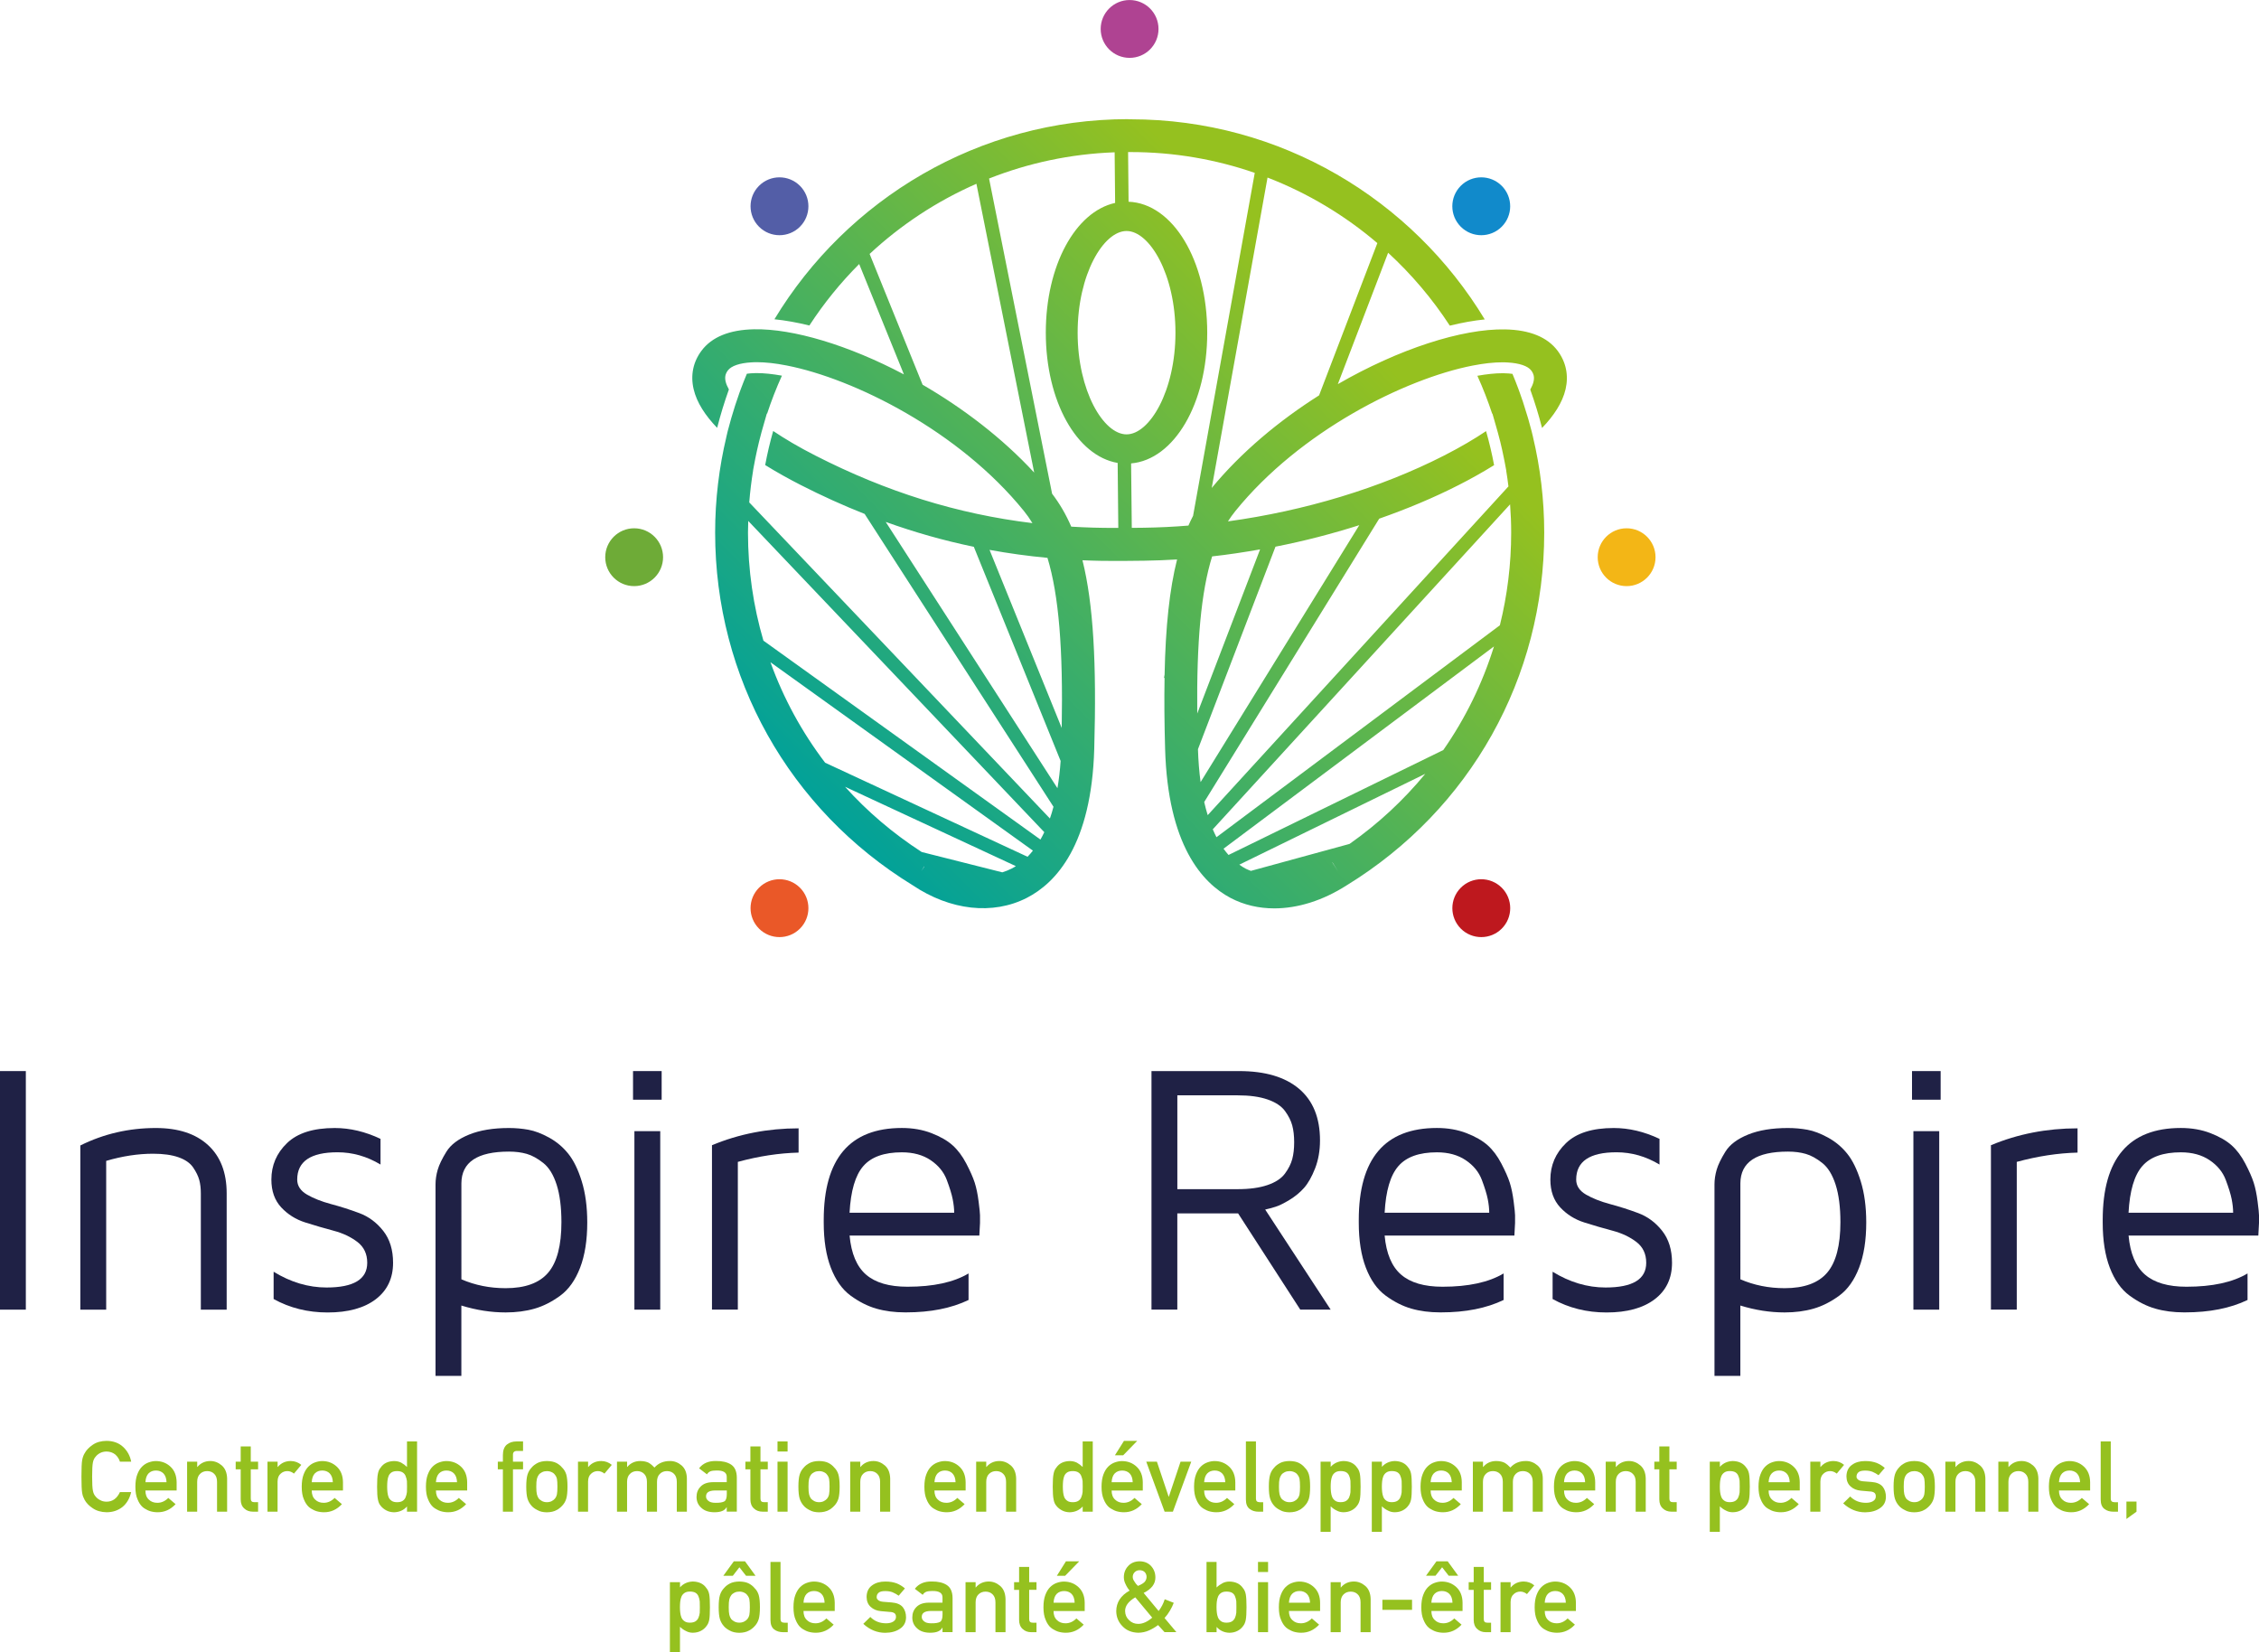 <?xml version="1.0" encoding="utf-8"?>
<!-- Generator: Adobe Illustrator 24.0.2, SVG Export Plug-In . SVG Version: 6.00 Build 0)  -->
<svg version="1.1" id="Calque_1" xmlns="http://www.w3.org/2000/svg" xmlns:xlink="http://www.w3.org/1999/xlink" x="0px" y="0px"
	 viewBox="0 0 703.9 514.82" style="enable-background:new 0 0 703.9 514.82;" xml:space="preserve">
<style type="text/css">
	.st0{fill:#1F2145;}
	.st1{clip-path:url(#SVGID_2_);fill:#1F2145;}
	.st2{clip-path:url(#SVGID_2_);fill:#95C11F;}
	.st3{clip-path:url(#SVGID_4_);fill:url(#SVGID_5_);}
	.st4{clip-path:url(#SVGID_7_);fill:#6EAB37;}
	.st5{clip-path:url(#SVGID_7_);fill:#F3B616;}
	.st6{clip-path:url(#SVGID_7_);fill:#AF4392;}
	.st7{clip-path:url(#SVGID_7_);fill:#EA5828;}
	.st8{clip-path:url(#SVGID_7_);fill:#118ACB;}
	.st9{clip-path:url(#SVGID_7_);fill:#535EA7;}
	.st10{clip-path:url(#SVGID_7_);fill:#BE181E;}
</style>
<rect y="333.7" class="st0" width="8.05" height="74.33"/>
<g>
	<defs>
		<rect id="SVGID_1_" width="703.9" height="514.82"/>
	</defs>
	<clipPath id="SVGID_2_">
		<use xlink:href="#SVGID_1_"  style="overflow:visible;"/>
	</clipPath>
	<path class="st1" d="M25.03,408.03v-51.15c7.3-3.63,15.14-5.44,23.53-5.44c6.99,0,12.42,1.78,16.28,5.33
		c3.86,3.55,5.79,8.56,5.79,15.02v36.24h-8.05v-36.24c0-1.56-0.16-2.95-0.49-4.16c-0.33-1.21-0.96-2.51-1.9-3.89
		c-0.94-1.38-2.46-2.44-4.56-3.18c-2.1-0.74-4.74-1.11-7.93-1.11c-4.67,0-9.54,0.74-14.61,2.23v46.36H25.03z"/>
	<path class="st1" d="M84.56,367.51c0-4.44,1.62-8.23,4.87-11.36c3.25-3.14,8.21-4.71,14.88-4.71c4.75,0,9.5,1.13,14.26,3.38v8
		c-4.24-2.55-8.71-3.82-13.39-3.82c-8.38,0-12.57,2.84-12.57,8.51c0,1.93,1.01,3.48,3.05,4.67c2.03,1.18,4.52,2.16,7.46,2.95
		c2.94,0.78,5.88,1.72,8.81,2.81c2.94,1.09,5.43,2.94,7.48,5.54c2.05,2.6,3.07,5.92,3.07,9.96c0,4.83-1.81,8.62-5.41,11.36
		c-3.61,2.74-8.61,4.11-14.99,4.11c-6.17,0-11.77-1.4-16.82-4.19v-8.5c5.33,3.27,10.83,4.91,16.49,4.91
		c8.45,0,12.68-2.56,12.68-7.69c0-2.77-1.02-4.93-3.05-6.49c-2.03-1.56-4.52-2.74-7.46-3.52c-2.94-0.78-5.88-1.64-8.81-2.57
		c-2.94-0.93-5.43-2.49-7.48-4.69C85.58,373.96,84.56,371.08,84.56,367.51"/>
	<path class="st1" d="M135.71,428.65v-59.64c0-1.49,0.23-3.01,0.68-4.57c0.45-1.56,1.36-3.44,2.72-5.63
		c1.36-2.2,3.72-3.97,7.08-5.33c3.36-1.36,7.49-2.04,12.4-2.04c2.07,0,4.09,0.18,6.07,0.54c1.98,0.36,4.12,1.18,6.43,2.44
		c2.31,1.27,4.29,2.93,5.96,5c1.67,2.06,3.08,4.93,4.22,8.61c1.14,3.67,1.72,7.96,1.72,12.84c0,5.53-0.74,10.22-2.23,14.1
		c-1.49,3.87-3.55,6.77-6.18,8.7c-2.63,1.93-5.31,3.28-8.03,4.06c-2.72,0.78-5.72,1.17-8.99,1.17c-4.53,0-9.13-0.71-13.8-2.15v21.91
		H135.71z M143.76,398.57c4.24,1.84,8.83,2.77,13.8,2.77c6.08,0,10.5-1.61,13.25-4.83c2.75-3.22,4.13-8.47,4.13-15.74
		c0-4.67-0.5-8.56-1.49-11.67c-1-3.11-2.39-5.37-4.18-6.78c-1.79-1.41-3.5-2.35-5.13-2.82c-1.63-0.47-3.48-0.71-5.54-0.71
		c-9.85,0-14.79,3.29-14.83,9.88V398.57z"/>
	<path class="st1" d="M197.25,333.7h8.92v8.92h-8.92V333.7z M197.68,408.03h8.05v-55.61h-8.05V408.03z"/>
	<path class="st1" d="M221.85,408.03v-51.23c8.38-3.5,17.38-5.26,26.99-5.26v7.56c-6.08,0.15-12.39,1.11-18.93,2.89v46.03H221.85z"
		/>
	<path class="st1" d="M256.67,380.93v-0.38v-0.44c0-19.12,8.12-28.68,24.35-28.68c3.39,0,6.47,0.54,9.23,1.61
		c2.76,1.07,4.95,2.33,6.57,3.78c1.62,1.45,3.05,3.35,4.27,5.69c1.23,2.34,2.1,4.33,2.63,5.96c0.52,1.63,0.93,3.61,1.22,5.93
		c0.29,2.25,0.43,3.66,0.43,4.24v2.39l-0.21,3.92h-40.43c0.51,5.59,2.22,9.64,5.12,12.16c2.91,2.52,7.21,3.78,12.92,3.78
		c8.06,0,14.4-1.38,19.03-4.14v8.27c-5.35,2.57-11.84,3.86-19.47,3.86H282c-3.25,0-6.24-0.39-8.95-1.17c-2.71-0.78-5.38-2.13-8-4.05
		c-2.62-1.92-4.67-4.82-6.16-8.68C257.41,391.14,256.67,386.45,256.67,380.93 M264.72,377.83h32.6c0-1.27-0.16-2.68-0.47-4.24
		c-0.31-1.56-0.93-3.57-1.85-6.01c-0.93-2.45-2.6-4.49-5.01-6.12c-2.42-1.63-5.41-2.45-8.97-2.45c-5.52,0-9.53,1.43-12.02,4.3
		C266.51,366.17,265.09,371.01,264.72,377.83"/>
	<path class="st1" d="M358.8,408.03V333.7h27.31c8.09,0,14.31,1.84,18.67,5.52c4.35,3.68,6.53,9.04,6.53,16.08
		c0,3.19-0.51,6.09-1.52,8.7c-1.02,2.61-2.17,4.64-3.45,6.1c-1.29,1.45-2.83,2.71-4.6,3.78c-1.78,1.07-3.23,1.78-4.36,2.12
		c-1.12,0.35-2.18,0.63-3.15,0.84l20.4,31.18h-9.47l-19.37-29.98h-18.94v29.98H358.8z M366.86,370.49h18.83
		c3.7,0,6.79-0.43,9.27-1.28c2.49-0.85,4.29-2.04,5.42-3.56c1.12-1.52,1.88-3.03,2.28-4.52c0.4-1.49,0.6-3.24,0.6-5.25
		c0-2.01-0.2-3.76-0.6-5.25c-0.4-1.49-1.16-2.99-2.28-4.52c-1.13-1.52-2.93-2.71-5.42-3.57c-2.48-0.85-5.58-1.28-9.27-1.28h-18.83
		V370.49z"/>
	<path class="st1" d="M423.39,380.93v-0.38v-0.44c0-19.12,8.11-28.68,24.35-28.68c3.39,0,6.47,0.54,9.23,1.61
		c2.76,1.07,4.95,2.33,6.58,3.78c1.62,1.45,3.05,3.35,4.27,5.69c1.22,2.34,2.1,4.33,2.62,5.96c0.52,1.63,0.93,3.61,1.22,5.93
		c0.29,2.25,0.43,3.66,0.43,4.24v2.39l-0.21,3.92h-40.43c0.51,5.59,2.21,9.64,5.12,12.16c2.91,2.52,7.21,3.78,12.92,3.78
		c8.06,0,14.41-1.38,19.03-4.14v8.27c-5.35,2.57-11.84,3.86-19.47,3.86h-0.33c-3.25,0-6.24-0.39-8.95-1.17
		c-2.71-0.78-5.38-2.13-8-4.05c-2.62-1.92-4.67-4.82-6.16-8.68C424.13,391.14,423.39,386.45,423.39,380.93 M431.45,377.83h32.59
		c0-1.27-0.15-2.68-0.46-4.24c-0.31-1.56-0.93-3.57-1.85-6.01c-0.93-2.45-2.6-4.49-5.02-6.12c-2.42-1.63-5.4-2.45-8.96-2.45
		c-5.52,0-9.53,1.43-12.02,4.3C433.24,366.17,431.81,371.01,431.45,377.83"/>
	<path class="st1" d="M483.09,367.51c0-4.44,1.62-8.23,4.87-11.36c3.25-3.14,8.21-4.71,14.88-4.71c4.75,0,9.5,1.13,14.26,3.38v8
		c-4.25-2.55-8.71-3.82-13.39-3.82c-8.38,0-12.57,2.84-12.57,8.51c0,1.93,1.02,3.48,3.05,4.67c2.03,1.18,4.52,2.16,7.45,2.95
		c2.94,0.78,5.88,1.72,8.81,2.81c2.94,1.09,5.43,2.94,7.48,5.54c2.05,2.6,3.07,5.92,3.07,9.96c0,4.83-1.8,8.62-5.41,11.36
		c-3.61,2.74-8.61,4.11-14.99,4.11c-6.17,0-11.77-1.4-16.81-4.19v-8.5c5.33,3.27,10.83,4.91,16.49,4.91
		c8.45,0,12.68-2.56,12.68-7.69c0-2.77-1.02-4.93-3.05-6.49c-2.03-1.56-4.52-2.74-7.45-3.52c-2.94-0.78-5.88-1.64-8.82-2.57
		c-2.94-0.93-5.43-2.49-7.48-4.69C484.11,373.96,483.09,371.08,483.09,367.51"/>
	<path class="st1" d="M534.23,428.65v-59.64c0-1.49,0.23-3.01,0.68-4.57c0.45-1.56,1.36-3.44,2.72-5.63
		c1.36-2.2,3.72-3.97,7.08-5.33c3.36-1.36,7.49-2.04,12.4-2.04c2.07,0,4.09,0.18,6.07,0.54c1.98,0.36,4.12,1.18,6.43,2.44
		c2.31,1.27,4.3,2.93,5.97,5c1.67,2.06,3.07,4.93,4.22,8.61c1.14,3.67,1.72,7.96,1.72,12.84c0,5.53-0.74,10.22-2.23,14.1
		c-1.49,3.87-3.55,6.77-6.18,8.7c-2.63,1.93-5.31,3.28-8.04,4.06c-2.72,0.78-5.72,1.17-8.98,1.17c-4.53,0-9.13-0.71-13.8-2.15v21.91
		H534.23z M542.29,398.57c4.24,1.84,8.83,2.77,13.8,2.77c6.08,0,10.5-1.61,13.25-4.83c2.75-3.22,4.13-8.47,4.13-15.74
		c0-4.67-0.5-8.56-1.49-11.67c-1-3.11-2.39-5.37-4.18-6.78c-1.79-1.41-3.5-2.35-5.13-2.82c-1.63-0.47-3.48-0.71-5.54-0.71
		c-9.85,0-14.79,3.29-14.83,9.88V398.57z"/>
	<path class="st1" d="M595.78,333.7h8.92v8.92h-8.92V333.7z M596.21,408.03h8.05v-55.61h-8.05V408.03z"/>
	<path class="st1" d="M620.37,408.03v-51.23c8.38-3.5,17.38-5.26,26.99-5.26v7.56c-6.08,0.15-12.39,1.11-18.94,2.89v46.03H620.37z"
		/>
	<path class="st1" d="M655.2,380.93v-0.38v-0.44c0-19.12,8.11-28.68,24.35-28.68c3.39,0,6.47,0.54,9.23,1.61
		c2.76,1.07,4.95,2.33,6.58,3.78c1.62,1.45,3.05,3.35,4.27,5.69c1.22,2.34,2.1,4.33,2.62,5.96c0.52,1.63,0.93,3.61,1.22,5.93
		c0.29,2.25,0.43,3.66,0.43,4.24v2.39l-0.21,3.92h-40.43c0.51,5.59,2.21,9.64,5.12,12.16c2.91,2.52,7.21,3.78,12.92,3.78
		c8.06,0,14.41-1.38,19.03-4.14v8.27c-5.35,2.57-11.84,3.86-19.47,3.86h-0.33c-3.25,0-6.24-0.39-8.95-1.17
		c-2.71-0.78-5.38-2.13-8-4.05c-2.62-1.92-4.67-4.82-6.16-8.68C655.94,391.14,655.2,386.45,655.2,380.93 M663.25,377.83h32.59
		c0-1.27-0.15-2.68-0.46-4.24c-0.31-1.56-0.93-3.57-1.85-6.01c-0.93-2.45-2.6-4.49-5.02-6.12c-2.42-1.63-5.4-2.45-8.96-2.45
		c-5.52,0-9.53,1.43-12.02,4.3C665.04,366.17,663.61,371.01,663.25,377.83"/>
	<path class="st2" d="M40.88,464.85c-0.48,2.03-1.4,3.59-2.75,4.68c-1.39,1.08-3.04,1.62-4.94,1.62c-1.72-0.04-3.16-0.46-4.31-1.26
		c-1.17-0.77-2.02-1.66-2.55-2.67c-0.16-0.33-0.31-0.64-0.43-0.94c-0.12-0.31-0.22-0.7-0.3-1.17c-0.15-0.88-0.22-2.57-0.22-5.08
		c0-2.54,0.07-4.24,0.22-5.1c0.16-0.86,0.41-1.56,0.74-2.09c0.53-1.01,1.38-1.91,2.55-2.7c1.15-0.8,2.59-1.21,4.31-1.23
		c2.11,0.02,3.83,0.65,5.16,1.88c1.33,1.24,2.17,2.78,2.52,4.61h-3.51c-0.27-0.88-0.76-1.63-1.47-2.25c-0.74-0.59-1.64-0.9-2.7-0.92
		c-0.78,0.02-1.45,0.17-2.01,0.47c-0.57,0.3-1.03,0.68-1.38,1.13c-0.43,0.47-0.72,1.08-0.86,1.82c-0.16,0.78-0.24,2.25-0.24,4.4
		c0,2.15,0.08,3.61,0.24,4.37c0.14,0.76,0.42,1.38,0.86,1.84c0.35,0.45,0.81,0.82,1.38,1.1c0.56,0.33,1.23,0.5,2.01,0.5
		c1.86,0,3.25-1,4.17-2.99H40.88z"/>
	<path class="st2" d="M45.31,464.37c0,1.25,0.36,2.2,1.08,2.85c0.67,0.66,1.55,0.99,2.64,0.99c1.27,0,2.41-0.51,3.41-1.52l2.27,1.94
		c-1.59,1.7-3.46,2.54-5.61,2.52c-0.82,0-1.62-0.12-2.4-0.36c-0.39-0.13-0.77-0.3-1.14-0.52c-0.39-0.19-0.75-0.42-1.09-0.71
		c-0.66-0.58-1.2-1.39-1.61-2.43c-0.45-1-0.67-2.3-0.67-3.9c0-1.54,0.19-2.82,0.58-3.84c0.39-1.04,0.89-1.86,1.5-2.46
		c0.62-0.61,1.31-1.05,2.09-1.32c0.76-0.27,1.51-0.41,2.25-0.41c1.78,0.02,3.29,0.6,4.52,1.76c1.25,1.17,1.88,2.78,1.91,4.83v2.58
		H45.31z M51.89,461.79c-0.04-1.21-0.37-2.13-0.98-2.75c-0.6-0.59-1.37-0.89-2.31-0.89c-0.94,0-1.71,0.29-2.31,0.89
		c-0.59,0.62-0.91,1.54-0.97,2.75H51.89z"/>
	<path class="st2" d="M58.31,455.39h3.14v1.65h0.06c1.03-1.23,2.38-1.85,4.05-1.85c1.29,0,2.47,0.46,3.54,1.37
		c1.06,0.92,1.61,2.27,1.67,4.05v10.36h-3.14v-9.28c0-1.09-0.29-1.92-0.87-2.49c-0.57-0.58-1.31-0.87-2.21-0.87
		c-0.9,0-1.64,0.29-2.22,0.87c-0.59,0.57-0.89,1.4-0.89,2.49v9.28h-3.14V455.39z"/>
	<path class="st2" d="M75,450.65h3.14v4.74h2.28v2.39h-2.28v9.08c-0.02,0.79,0.35,1.17,1.11,1.15h1.17v2.96h-1.64
		c-1.1,0-2-0.34-2.7-1.02c-0.72-0.65-1.08-1.59-1.08-2.82v-9.35h-1.56v-2.39H75V450.65z"/>
	<path class="st2" d="M83.36,455.39h3.14v1.65h0.06c1.03-1.23,2.38-1.85,4.05-1.85c1.25,0.02,2.34,0.42,3.27,1.2l-2.28,2.72
		c-0.66-0.52-1.35-0.78-2.06-0.78c-0.8,0-1.49,0.26-2.06,0.78c-0.64,0.51-0.97,1.34-0.99,2.48v9.38h-3.14V455.39z"/>
	<path class="st2" d="M97.14,464.37c0,1.25,0.36,2.2,1.08,2.85c0.67,0.66,1.55,0.99,2.64,0.99c1.27,0,2.41-0.51,3.41-1.52l2.27,1.94
		c-1.59,1.7-3.46,2.54-5.61,2.52c-0.82,0-1.62-0.12-2.4-0.36c-0.39-0.13-0.77-0.3-1.14-0.52c-0.39-0.19-0.75-0.42-1.09-0.71
		c-0.66-0.58-1.2-1.39-1.61-2.43c-0.45-1-0.67-2.3-0.67-3.9c0-1.54,0.19-2.82,0.58-3.84c0.39-1.04,0.89-1.86,1.5-2.46
		c0.62-0.61,1.31-1.05,2.09-1.32c0.76-0.27,1.51-0.41,2.25-0.41c1.78,0.02,3.29,0.6,4.52,1.76c1.25,1.17,1.89,2.78,1.91,4.83v2.58
		H97.14z M103.71,461.79c-0.04-1.21-0.37-2.13-0.98-2.75c-0.6-0.59-1.37-0.89-2.31-0.89c-0.94,0-1.71,0.29-2.31,0.89
		c-0.59,0.62-0.91,1.54-0.97,2.75H103.71z"/>
	<path class="st2" d="M126.83,469.34c-1.03,1.17-2.38,1.77-4.04,1.82c-0.94-0.02-1.75-0.22-2.42-0.59c-0.7-0.36-1.29-0.84-1.76-1.44
		c-0.43-0.49-0.71-1.15-0.86-2c-0.17-0.8-0.25-2.12-0.25-3.96c0-1.87,0.08-3.2,0.25-3.99c0.14-0.8,0.43-1.45,0.86-1.94
		c0.88-1.31,2.27-1.99,4.17-2.04c0.8,0,1.54,0.16,2.22,0.49c0.63,0.35,1.24,0.8,1.82,1.35v-7.95h3.14v21.88h-3.14V469.34z
		 M123.75,458.33c-0.74,0-1.31,0.13-1.7,0.38c-0.43,0.27-0.74,0.64-0.95,1.11c-0.19,0.47-0.31,0.98-0.37,1.53
		c-0.06,0.59-0.09,1.2-0.09,1.82c0,0.59,0.03,1.16,0.09,1.73c0.06,0.59,0.18,1.12,0.37,1.59c0.2,0.45,0.52,0.82,0.95,1.11
		c0.39,0.28,0.96,0.42,1.7,0.42c0.74,0,1.33-0.15,1.76-0.45c0.43-0.29,0.72-0.67,0.89-1.14c0.2-0.47,0.33-1,0.4-1.58
		c0.02-0.57,0.03-1.13,0.03-1.68c0-0.6-0.01-1.18-0.03-1.73c-0.07-0.55-0.21-1.06-0.4-1.53c-0.16-0.47-0.46-0.85-0.89-1.14
		C125.08,458.48,124.49,458.33,123.75,458.33"/>
	<path class="st2" d="M135.84,464.37c0,1.25,0.36,2.2,1.08,2.85c0.67,0.66,1.55,0.99,2.64,0.99c1.27,0,2.41-0.51,3.41-1.52
		l2.27,1.94c-1.59,1.7-3.46,2.54-5.61,2.52c-0.82,0-1.62-0.12-2.4-0.36c-0.39-0.13-0.77-0.3-1.14-0.52
		c-0.39-0.19-0.75-0.42-1.09-0.71c-0.66-0.58-1.2-1.39-1.61-2.43c-0.45-1-0.67-2.3-0.67-3.9c0-1.54,0.19-2.82,0.58-3.84
		c0.39-1.04,0.89-1.86,1.5-2.46c0.62-0.61,1.32-1.05,2.09-1.32c0.76-0.27,1.51-0.41,2.25-0.41c1.78,0.02,3.29,0.6,4.52,1.76
		c1.25,1.17,1.88,2.78,1.91,4.83v2.58H135.84z M142.41,461.79c-0.04-1.21-0.37-2.13-0.98-2.75c-0.6-0.59-1.37-0.89-2.31-0.89
		c-0.94,0-1.71,0.29-2.31,0.89c-0.59,0.62-0.91,1.54-0.97,2.75H142.41z"/>
	<path class="st2" d="M156.7,457.78h-1.58v-2.39h1.58v-2.05c0-1.48,0.41-2.57,1.23-3.27c0.8-0.65,1.81-0.98,3.02-0.98h2.03v2.96
		h-1.79c-0.94-0.03-1.39,0.4-1.35,1.29v2.05h3.14v2.39h-3.14v13.19h-3.14V457.78z"/>
	<path class="st2" d="M163.98,463.17c0-1.64,0.13-2.9,0.4-3.78c0.28-0.86,0.71-1.58,1.29-2.18c0.43-0.52,1.03-0.99,1.8-1.4
		c0.76-0.39,1.74-0.6,2.93-0.62c1.23,0.02,2.23,0.22,2.99,0.62c0.75,0.41,1.33,0.88,1.74,1.4c0.62,0.59,1.06,1.32,1.32,2.18
		c0.25,0.88,0.38,2.14,0.38,3.78c0,1.64-0.13,2.89-0.38,3.75c-0.26,0.86-0.7,1.61-1.32,2.24c-0.2,0.23-0.45,0.46-0.74,0.68
		c-0.26,0.25-0.6,0.46-1.01,0.65c-0.76,0.43-1.76,0.66-2.99,0.68c-1.19-0.02-2.17-0.24-2.93-0.68c-0.77-0.39-1.37-0.83-1.8-1.32
		c-0.58-0.63-1.01-1.37-1.29-2.24C164.11,466.06,163.98,464.81,163.98,463.17 M173.69,463.2c0-1.11-0.05-1.92-0.15-2.43
		c-0.1-0.49-0.3-0.92-0.62-1.29c-0.23-0.35-0.57-0.63-1.02-0.82c-0.43-0.21-0.93-0.32-1.5-0.32c-0.53,0-1.02,0.1-1.47,0.32
		c-0.43,0.2-0.78,0.47-1.05,0.82c-0.27,0.37-0.47,0.8-0.59,1.29c-0.12,0.51-0.18,1.31-0.18,2.4c0,1.08,0.06,1.87,0.18,2.37
		c0.12,0.51,0.32,0.96,0.59,1.35c0.27,0.3,0.62,0.57,1.05,0.8c0.45,0.22,0.94,0.33,1.47,0.33c0.57,0,1.07-0.11,1.5-0.33
		c0.45-0.23,0.79-0.5,1.02-0.8c0.31-0.39,0.52-0.84,0.62-1.35C173.64,465.04,173.69,464.26,173.69,463.2"/>
	<path class="st2" d="M180.11,455.39h3.14v1.65h0.06c1.03-1.23,2.38-1.85,4.05-1.85c1.25,0.02,2.34,0.42,3.27,1.2l-2.28,2.72
		c-0.66-0.52-1.35-0.78-2.06-0.78c-0.8,0-1.49,0.26-2.06,0.78c-0.64,0.51-0.97,1.34-0.99,2.48v9.38h-3.14V455.39z"/>
	<path class="st2" d="M192.26,455.39h3.14v1.65h0.06c1.03-1.23,2.39-1.85,4.07-1.85c1.08,0.02,1.95,0.21,2.61,0.55
		c0.65,0.39,1.24,0.89,1.79,1.49c1.22-1.38,2.86-2.06,4.91-2.04c1.29,0,2.47,0.46,3.54,1.37c1.06,0.92,1.61,2.27,1.65,4.05v10.36
		h-3.14v-9.28c0-1.09-0.29-1.92-0.86-2.49c-0.57-0.58-1.31-0.87-2.21-0.87c-0.9,0-1.64,0.29-2.22,0.87
		c-0.59,0.57-0.88,1.4-0.88,2.49v9.28h-3.14v-9.28c0-1.09-0.29-1.92-0.86-2.49c-0.58-0.58-1.32-0.87-2.22-0.87
		c-0.9,0-1.64,0.29-2.21,0.87c-0.6,0.57-0.9,1.4-0.9,2.49v9.28h-3.14V455.39z"/>
	<path class="st2" d="M226.45,469.59h-0.06c-0.29,0.53-0.74,0.92-1.35,1.17c-0.6,0.26-1.43,0.39-2.49,0.39
		c-1.74-0.02-3.08-0.48-4.02-1.38c-0.99-0.88-1.49-2.01-1.49-3.38c0-1.31,0.43-2.4,1.29-3.26c0.86-0.88,2.12-1.33,3.78-1.35h4.34
		v-1.64c0.02-1.37-1.05-2.04-3.2-2c-0.78,0-1.4,0.08-1.85,0.24c-0.47,0.19-0.84,0.51-1.11,0.96l-2.46-1.88
		c1.19-1.56,2.95-2.32,5.27-2.28c1.96-0.02,3.53,0.35,4.7,1.11c1.17,0.78,1.77,2.12,1.79,4.02v10.64h-3.14V469.59z M226.45,464.37
		h-3.75c-1.82,0.04-2.72,0.66-2.7,1.87c0,0.53,0.24,0.98,0.71,1.35c0.45,0.41,1.2,0.62,2.24,0.62c1.31,0.02,2.24-0.14,2.78-0.46
		c0.49-0.33,0.74-1.08,0.74-2.25V464.37z"/>
	<path class="st2" d="M233.82,450.65h3.14v4.74h2.28v2.39h-2.28v9.08c-0.02,0.79,0.35,1.17,1.11,1.15h1.17v2.96h-1.64
		c-1.1,0-2-0.34-2.7-1.02c-0.72-0.65-1.08-1.59-1.08-2.82v-9.35h-1.56v-2.39h1.56V450.65z"/>
	<path class="st2" d="M242.27,449.09h3.14v3.14h-3.14V449.09z M242.27,455.39h3.14v15.58h-3.14V455.39z"/>
	<path class="st2" d="M248.78,463.17c0-1.64,0.13-2.9,0.4-3.78c0.28-0.86,0.71-1.58,1.29-2.18c0.43-0.52,1.03-0.99,1.8-1.4
		c0.76-0.39,1.74-0.6,2.93-0.62c1.23,0.02,2.23,0.22,2.99,0.62c0.75,0.41,1.33,0.88,1.74,1.4c0.62,0.59,1.06,1.32,1.32,2.18
		c0.25,0.88,0.38,2.14,0.38,3.78c0,1.64-0.13,2.89-0.38,3.75c-0.26,0.86-0.7,1.61-1.32,2.24c-0.2,0.23-0.45,0.46-0.73,0.68
		c-0.26,0.25-0.6,0.46-1.01,0.65c-0.76,0.43-1.76,0.66-2.99,0.68c-1.19-0.02-2.17-0.24-2.93-0.68c-0.77-0.39-1.37-0.83-1.8-1.32
		c-0.58-0.63-1.01-1.37-1.29-2.24C248.92,466.06,248.78,464.81,248.78,463.17 M258.49,463.2c0-1.11-0.05-1.92-0.15-2.43
		c-0.1-0.49-0.3-0.92-0.61-1.29c-0.23-0.35-0.57-0.63-1.02-0.82c-0.43-0.21-0.93-0.32-1.5-0.32c-0.53,0-1.02,0.1-1.47,0.32
		c-0.43,0.2-0.78,0.47-1.05,0.82c-0.27,0.37-0.47,0.8-0.59,1.29c-0.12,0.51-0.18,1.31-0.18,2.4c0,1.08,0.06,1.87,0.18,2.37
		c0.12,0.51,0.32,0.96,0.59,1.35c0.27,0.3,0.62,0.57,1.05,0.8c0.45,0.22,0.94,0.33,1.47,0.33c0.57,0,1.07-0.11,1.5-0.33
		c0.45-0.23,0.79-0.5,1.02-0.8c0.31-0.39,0.52-0.84,0.61-1.35C258.44,465.04,258.49,464.26,258.49,463.2"/>
	<path class="st2" d="M264.92,455.39h3.14v1.65h0.06c1.03-1.23,2.38-1.85,4.05-1.85c1.29,0,2.47,0.46,3.54,1.37
		c1.06,0.92,1.61,2.27,1.67,4.05v10.36h-3.14v-9.28c0-1.09-0.29-1.92-0.87-2.49c-0.57-0.58-1.31-0.87-2.21-0.87
		c-0.9,0-1.64,0.29-2.22,0.87c-0.59,0.57-0.88,1.4-0.88,2.49v9.28h-3.14V455.39z"/>
	<path class="st2" d="M291.17,464.37c0,1.25,0.36,2.2,1.08,2.85c0.67,0.66,1.55,0.99,2.64,0.99c1.27,0,2.41-0.51,3.41-1.52
		l2.27,1.94c-1.59,1.7-3.46,2.54-5.61,2.52c-0.82,0-1.62-0.12-2.4-0.36c-0.39-0.13-0.77-0.3-1.14-0.52
		c-0.39-0.19-0.76-0.42-1.1-0.71c-0.66-0.58-1.2-1.39-1.61-2.43c-0.45-1-0.67-2.3-0.67-3.9c0-1.54,0.19-2.82,0.58-3.84
		c0.39-1.04,0.89-1.86,1.5-2.46c0.62-0.61,1.32-1.05,2.09-1.32c0.76-0.27,1.51-0.41,2.25-0.41c1.78,0.02,3.29,0.6,4.52,1.76
		c1.25,1.17,1.88,2.78,1.91,4.83v2.58H291.17z M297.75,461.79c-0.04-1.21-0.37-2.13-0.98-2.75c-0.6-0.59-1.37-0.89-2.31-0.89
		c-0.94,0-1.71,0.29-2.31,0.89c-0.59,0.62-0.91,1.54-0.97,2.75H297.75z"/>
	<path class="st2" d="M304.17,455.39h3.14v1.65h0.06c1.03-1.23,2.38-1.85,4.05-1.85c1.29,0,2.47,0.46,3.54,1.37
		c1.06,0.92,1.61,2.27,1.67,4.05v10.36h-3.14v-9.28c0-1.09-0.29-1.92-0.87-2.49c-0.57-0.58-1.31-0.87-2.21-0.87
		c-0.9,0-1.64,0.29-2.22,0.87c-0.59,0.57-0.88,1.4-0.88,2.49v9.28h-3.14V455.39z"/>
	<path class="st2" d="M337.37,469.34c-1.03,1.17-2.38,1.77-4.04,1.82c-0.94-0.02-1.75-0.22-2.42-0.59c-0.7-0.36-1.29-0.84-1.76-1.44
		c-0.43-0.49-0.72-1.15-0.86-2c-0.17-0.8-0.26-2.12-0.26-3.96c0-1.87,0.08-3.2,0.26-3.99c0.14-0.8,0.43-1.45,0.86-1.94
		c0.88-1.31,2.27-1.99,4.17-2.04c0.8,0,1.54,0.16,2.22,0.49c0.63,0.35,1.23,0.8,1.82,1.35v-7.95h3.14v21.88h-3.14V469.34z
		 M334.29,458.33c-0.74,0-1.31,0.13-1.7,0.38c-0.43,0.27-0.74,0.64-0.95,1.11c-0.19,0.47-0.31,0.98-0.37,1.53
		c-0.06,0.59-0.09,1.2-0.09,1.82c0,0.59,0.03,1.16,0.09,1.73c0.06,0.59,0.18,1.12,0.37,1.59c0.2,0.45,0.52,0.82,0.95,1.11
		c0.39,0.28,0.96,0.42,1.7,0.42c0.74,0,1.33-0.15,1.76-0.45c0.43-0.29,0.73-0.67,0.89-1.14c0.2-0.47,0.33-1,0.4-1.58
		c0.02-0.57,0.03-1.13,0.03-1.68c0-0.6-0.01-1.18-0.03-1.73c-0.07-0.55-0.21-1.06-0.4-1.53c-0.16-0.47-0.46-0.85-0.89-1.14
		C335.62,458.48,335.03,458.33,334.29,458.33"/>
	<path class="st2" d="M346.38,464.37c0,1.25,0.36,2.2,1.08,2.85c0.67,0.66,1.55,0.99,2.64,0.99c1.27,0,2.41-0.51,3.41-1.52
		l2.27,1.94c-1.59,1.7-3.46,2.54-5.61,2.52c-0.82,0-1.62-0.12-2.4-0.36c-0.39-0.13-0.77-0.31-1.14-0.53
		c-0.39-0.19-0.76-0.42-1.1-0.7c-0.66-0.58-1.2-1.39-1.61-2.43c-0.45-1-0.68-2.3-0.68-3.9c0-1.54,0.2-2.82,0.58-3.84
		c0.39-1.04,0.89-1.86,1.5-2.46c0.62-0.61,1.32-1.05,2.09-1.32c0.76-0.27,1.51-0.4,2.25-0.4c1.78,0.02,3.29,0.6,4.52,1.76
		c1.25,1.17,1.89,2.78,1.91,4.83v2.58H346.38z M352.95,461.79c-0.04-1.21-0.36-2.13-0.97-2.75c-0.6-0.59-1.37-0.88-2.31-0.88
		c-0.94,0-1.71,0.29-2.31,0.88c-0.59,0.62-0.92,1.54-0.98,2.75H352.95z M350.23,448.91h4.13l-4.37,4.49h-2.58L350.23,448.91z"/>
	<polygon class="st2" points="357.17,455.39 360.49,455.39 364.15,466.3 364.21,466.3 367.86,455.39 371.19,455.39 365.47,470.97 
		362.89,470.97 	"/>
	<path class="st2" d="M375.21,464.37c0,1.25,0.36,2.2,1.08,2.85c0.67,0.66,1.55,0.99,2.64,0.99c1.27,0,2.41-0.51,3.41-1.52
		l2.27,1.94c-1.59,1.7-3.46,2.54-5.61,2.52c-0.82,0-1.62-0.12-2.4-0.36c-0.39-0.13-0.77-0.3-1.14-0.52
		c-0.39-0.19-0.76-0.42-1.1-0.71c-0.66-0.58-1.2-1.39-1.61-2.43c-0.45-1-0.68-2.3-0.68-3.9c0-1.54,0.2-2.82,0.59-3.84
		c0.39-1.04,0.89-1.86,1.5-2.46c0.62-0.61,1.31-1.05,2.08-1.32c0.76-0.27,1.51-0.41,2.25-0.41c1.78,0.02,3.29,0.6,4.52,1.76
		c1.25,1.17,1.89,2.78,1.91,4.83v2.58H375.21z M381.79,461.79c-0.04-1.21-0.37-2.13-0.98-2.75c-0.6-0.59-1.37-0.89-2.31-0.89
		c-0.94,0-1.71,0.29-2.31,0.89c-0.59,0.62-0.91,1.54-0.98,2.75H381.79z"/>
	<path class="st2" d="M388.21,449.09h3.14v17.86c0,0.71,0.39,1.07,1.17,1.07h1.08v2.96h-1.39c-1.14,0-2.08-0.28-2.82-0.86
		c-0.78-0.58-1.17-1.55-1.17-2.93V449.09z"/>
	<path class="st2" d="M395.37,463.17c0-1.64,0.14-2.9,0.41-3.78c0.28-0.86,0.71-1.58,1.29-2.18c0.43-0.52,1.03-0.99,1.8-1.4
		c0.76-0.39,1.74-0.6,2.93-0.62c1.23,0.02,2.23,0.22,2.99,0.62c0.75,0.41,1.33,0.88,1.74,1.4c0.62,0.59,1.06,1.32,1.32,2.18
		c0.25,0.88,0.38,2.14,0.38,3.78c0,1.64-0.13,2.89-0.38,3.75c-0.26,0.86-0.7,1.61-1.32,2.24c-0.2,0.23-0.45,0.46-0.73,0.68
		c-0.26,0.25-0.6,0.46-1.01,0.65c-0.76,0.43-1.76,0.66-2.99,0.68c-1.19-0.02-2.17-0.24-2.93-0.68c-0.77-0.39-1.37-0.83-1.8-1.32
		c-0.58-0.63-1.01-1.37-1.29-2.24C395.5,466.06,395.37,464.81,395.37,463.17 M405.08,463.2c0-1.11-0.05-1.92-0.15-2.43
		c-0.1-0.49-0.31-0.92-0.61-1.29c-0.23-0.35-0.57-0.63-1.02-0.82c-0.43-0.21-0.93-0.32-1.5-0.32c-0.53,0-1.02,0.1-1.47,0.32
		c-0.43,0.2-0.78,0.47-1.05,0.82c-0.27,0.37-0.46,0.8-0.58,1.29c-0.12,0.51-0.18,1.31-0.18,2.4c0,1.08,0.06,1.87,0.18,2.37
		c0.12,0.51,0.32,0.96,0.58,1.35c0.27,0.3,0.62,0.57,1.05,0.8c0.45,0.22,0.94,0.33,1.47,0.33c0.57,0,1.07-0.11,1.5-0.33
		c0.45-0.23,0.79-0.5,1.02-0.8c0.31-0.39,0.51-0.84,0.61-1.35C405.03,465.04,405.08,464.26,405.08,463.2"/>
	<path class="st2" d="M411.5,455.39h3.14v1.62c1.04-1.16,2.38-1.77,4.02-1.82c1.91,0.05,3.31,0.73,4.19,2.04
		c0.43,0.49,0.72,1.14,0.88,1.94c0.15,0.79,0.23,2.13,0.23,4.02c0,1.84-0.08,3.16-0.23,3.96c-0.16,0.8-0.46,1.46-0.88,1.97
		c-0.43,0.6-1,1.08-1.7,1.44c-0.69,0.37-1.52,0.57-2.49,0.59c-0.8,0-1.52-0.18-2.15-0.53c-0.68-0.32-1.31-0.76-1.88-1.32v7.97h-3.14
		V455.39z M417.72,468.01c0.74,0,1.33-0.14,1.76-0.42c0.43-0.29,0.74-0.66,0.92-1.11c0.2-0.47,0.34-0.99,0.4-1.56
		c0.02-0.56,0.03-1.14,0.03-1.73c0-0.62-0.01-1.23-0.03-1.82c-0.07-0.59-0.2-1.11-0.4-1.56c-0.18-0.47-0.48-0.84-0.92-1.11
		c-0.43-0.25-1.02-0.38-1.76-0.38c-0.7,0-1.26,0.15-1.67,0.44c-0.43,0.29-0.74,0.67-0.94,1.14c-0.19,0.47-0.32,0.98-0.38,1.53
		c-0.06,0.58-0.09,1.17-0.09,1.76c0,0.55,0.03,1.1,0.09,1.65c0.06,0.58,0.19,1.11,0.38,1.58c0.2,0.47,0.51,0.85,0.94,1.14
		C416.46,467.86,417.02,468.01,417.72,468.01"/>
	<path class="st2" d="M427.46,455.39h3.14v1.62c1.04-1.16,2.38-1.77,4.02-1.82c1.91,0.05,3.31,0.73,4.19,2.04
		c0.43,0.49,0.72,1.14,0.88,1.94c0.15,0.79,0.23,2.13,0.23,4.02c0,1.84-0.08,3.16-0.23,3.96c-0.16,0.8-0.46,1.46-0.88,1.97
		c-0.43,0.6-1,1.08-1.7,1.44c-0.69,0.37-1.52,0.57-2.49,0.59c-0.8,0-1.52-0.18-2.15-0.53c-0.68-0.32-1.31-0.76-1.88-1.32v7.97h-3.14
		V455.39z M433.67,468.01c0.74,0,1.33-0.14,1.76-0.42c0.43-0.29,0.74-0.66,0.92-1.11c0.2-0.47,0.34-0.99,0.4-1.56
		c0.02-0.56,0.03-1.14,0.03-1.73c0-0.62-0.01-1.23-0.03-1.82c-0.07-0.59-0.2-1.11-0.4-1.56c-0.18-0.47-0.48-0.84-0.92-1.11
		c-0.43-0.25-1.02-0.38-1.76-0.38c-0.7,0-1.26,0.15-1.67,0.44c-0.43,0.29-0.74,0.67-0.94,1.14c-0.19,0.47-0.32,0.98-0.38,1.53
		c-0.06,0.58-0.09,1.17-0.09,1.76c0,0.55,0.03,1.1,0.09,1.65c0.06,0.58,0.19,1.11,0.38,1.58c0.2,0.47,0.51,0.85,0.94,1.14
		C432.42,467.86,432.97,468.01,433.67,468.01"/>
	<path class="st2" d="M445.78,464.37c0,1.25,0.36,2.2,1.08,2.85c0.67,0.66,1.55,0.99,2.64,0.99c1.27,0,2.41-0.51,3.41-1.52
		l2.27,1.94c-1.59,1.7-3.46,2.54-5.61,2.52c-0.82,0-1.62-0.12-2.4-0.36c-0.39-0.13-0.77-0.3-1.14-0.52
		c-0.39-0.19-0.76-0.42-1.1-0.71c-0.66-0.58-1.2-1.39-1.61-2.43c-0.45-1-0.68-2.3-0.68-3.9c0-1.54,0.2-2.82,0.59-3.84
		c0.39-1.04,0.89-1.86,1.5-2.46c0.62-0.61,1.31-1.05,2.08-1.32c0.76-0.27,1.51-0.41,2.25-0.41c1.78,0.02,3.29,0.6,4.52,1.76
		c1.25,1.17,1.89,2.78,1.91,4.83v2.58H445.78z M452.36,461.79c-0.04-1.21-0.37-2.13-0.98-2.75c-0.6-0.59-1.37-0.89-2.31-0.89
		c-0.94,0-1.71,0.29-2.31,0.89c-0.59,0.62-0.91,1.54-0.98,2.75H452.36z"/>
	<path class="st2" d="M458.96,455.39h3.14v1.65h0.06c1.03-1.23,2.39-1.85,4.07-1.85c1.08,0.02,1.95,0.21,2.61,0.55
		c0.65,0.39,1.25,0.89,1.79,1.49c1.22-1.38,2.86-2.06,4.91-2.04c1.29,0,2.47,0.46,3.54,1.37c1.06,0.92,1.61,2.27,1.65,4.05v10.36
		h-3.14v-9.28c0-1.09-0.29-1.92-0.86-2.49c-0.57-0.58-1.31-0.87-2.21-0.87c-0.9,0-1.64,0.29-2.22,0.87
		c-0.59,0.57-0.89,1.4-0.89,2.49v9.28h-3.14v-9.28c0-1.09-0.28-1.92-0.86-2.49c-0.58-0.58-1.32-0.87-2.22-0.87
		c-0.9,0-1.64,0.29-2.21,0.87c-0.6,0.57-0.9,1.4-0.9,2.49v9.28h-3.14V455.39z"/>
	<path class="st2" d="M487.35,464.37c0,1.25,0.36,2.2,1.08,2.85c0.67,0.66,1.55,0.99,2.64,0.99c1.27,0,2.41-0.51,3.41-1.52
		l2.27,1.94c-1.59,1.7-3.46,2.54-5.61,2.52c-0.82,0-1.62-0.12-2.4-0.36c-0.39-0.13-0.77-0.3-1.14-0.52
		c-0.39-0.19-0.76-0.42-1.1-0.71c-0.66-0.58-1.2-1.39-1.61-2.43c-0.45-1-0.68-2.3-0.68-3.9c0-1.54,0.2-2.82,0.59-3.84
		c0.39-1.04,0.89-1.86,1.5-2.46c0.62-0.61,1.31-1.05,2.08-1.32c0.76-0.27,1.51-0.41,2.25-0.41c1.78,0.02,3.29,0.6,4.52,1.76
		c1.25,1.17,1.89,2.78,1.91,4.83v2.58H487.35z M493.92,461.79c-0.04-1.21-0.37-2.13-0.98-2.75c-0.6-0.59-1.37-0.89-2.31-0.89
		c-0.94,0-1.71,0.29-2.31,0.89c-0.59,0.62-0.91,1.54-0.98,2.75H493.92z"/>
	<path class="st2" d="M500.35,455.39h3.14v1.65h0.06c1.03-1.23,2.38-1.85,4.05-1.85c1.29,0,2.47,0.46,3.54,1.37
		c1.06,0.92,1.62,2.27,1.67,4.05v10.36h-3.14v-9.28c0-1.09-0.29-1.92-0.87-2.49c-0.57-0.58-1.3-0.87-2.21-0.87
		c-0.9,0-1.64,0.29-2.22,0.87c-0.59,0.57-0.89,1.4-0.89,2.49v9.28h-3.14V455.39z"/>
	<path class="st2" d="M517.04,450.65h3.14v4.74h2.28v2.39h-2.28v9.08c-0.02,0.79,0.35,1.17,1.11,1.15h1.17v2.96h-1.64
		c-1.1,0-2-0.34-2.7-1.02c-0.72-0.65-1.08-1.59-1.08-2.82v-9.35h-1.56v-2.39h1.56V450.65z"/>
	<path class="st2" d="M532.77,455.39h3.14v1.62c1.04-1.16,2.38-1.77,4.02-1.82c1.91,0.05,3.31,0.73,4.19,2.04
		c0.43,0.49,0.72,1.14,0.88,1.94c0.15,0.79,0.23,2.13,0.23,4.02c0,1.84-0.08,3.16-0.23,3.96c-0.16,0.8-0.46,1.46-0.88,1.97
		c-0.43,0.6-1,1.08-1.7,1.44c-0.69,0.37-1.52,0.57-2.49,0.59c-0.8,0-1.52-0.18-2.15-0.53c-0.68-0.32-1.31-0.76-1.88-1.32v7.97h-3.14
		V455.39z M538.98,468.01c0.74,0,1.33-0.14,1.76-0.42c0.43-0.29,0.74-0.66,0.92-1.11c0.2-0.47,0.34-0.99,0.4-1.56
		c0.02-0.56,0.03-1.14,0.03-1.73c0-0.62-0.01-1.23-0.03-1.82c-0.07-0.59-0.2-1.11-0.4-1.56c-0.18-0.47-0.48-0.84-0.92-1.11
		c-0.43-0.25-1.02-0.38-1.76-0.38c-0.7,0-1.26,0.15-1.67,0.44c-0.43,0.29-0.74,0.67-0.94,1.14c-0.19,0.47-0.32,0.98-0.38,1.53
		c-0.06,0.58-0.09,1.17-0.09,1.76c0,0.55,0.03,1.1,0.09,1.65c0.06,0.58,0.19,1.11,0.38,1.58c0.2,0.47,0.51,0.85,0.94,1.14
		C537.72,467.86,538.28,468.01,538.98,468.01"/>
	<path class="st2" d="M551.09,464.37c0,1.25,0.36,2.2,1.08,2.85c0.67,0.66,1.55,0.99,2.64,0.99c1.27,0,2.41-0.51,3.41-1.52
		l2.27,1.94c-1.59,1.7-3.46,2.54-5.61,2.52c-0.82,0-1.62-0.12-2.4-0.36c-0.39-0.13-0.77-0.3-1.14-0.52
		c-0.39-0.19-0.76-0.42-1.1-0.71c-0.66-0.58-1.2-1.39-1.61-2.43c-0.45-1-0.68-2.3-0.68-3.9c0-1.54,0.2-2.82,0.59-3.84
		c0.39-1.04,0.89-1.86,1.5-2.46c0.62-0.61,1.31-1.05,2.08-1.32c0.76-0.27,1.51-0.41,2.25-0.41c1.78,0.02,3.29,0.6,4.52,1.76
		c1.25,1.17,1.89,2.78,1.91,4.83v2.58H551.09z M557.67,461.79c-0.04-1.21-0.37-2.13-0.98-2.75c-0.6-0.59-1.37-0.89-2.31-0.89
		c-0.94,0-1.71,0.29-2.31,0.89c-0.59,0.62-0.91,1.54-0.98,2.75H557.67z"/>
	<path class="st2" d="M564.09,455.39h3.14v1.65h0.06c1.03-1.23,2.38-1.85,4.05-1.85c1.25,0.02,2.34,0.42,3.27,1.2l-2.28,2.72
		c-0.66-0.52-1.35-0.78-2.06-0.78c-0.8,0-1.48,0.26-2.05,0.78c-0.64,0.51-0.97,1.34-0.99,2.48v9.38h-3.14V455.39z"/>
	<path class="st2" d="M581.44,468.21c0.9,0,1.64-0.18,2.21-0.53c0.57-0.35,0.85-0.84,0.85-1.47c0-0.56-0.17-0.95-0.51-1.17
		c-0.35-0.23-0.81-0.36-1.39-0.37l-2.76-0.24c-1.31-0.12-2.38-0.56-3.2-1.32c-0.84-0.74-1.27-1.78-1.29-3.11
		c0.02-1.6,0.59-2.8,1.7-3.6c1.08-0.8,2.45-1.2,4.11-1.2c0.72,0,1.37,0.05,1.94,0.14c0.57,0.1,1.1,0.24,1.61,0.42
		c0.96,0.39,1.82,0.92,2.58,1.58l-1.94,2.27c-0.6-0.43-1.23-0.78-1.91-1.07c-0.66-0.25-1.42-0.37-2.28-0.37
		c-0.98,0-1.67,0.17-2.06,0.52c-0.41,0.35-0.61,0.8-0.61,1.35c-0.02,0.35,0.14,0.66,0.47,0.92c0.3,0.29,0.83,0.48,1.59,0.55
		l2.58,0.2c1.62,0.12,2.79,0.61,3.51,1.47c0.67,0.84,1.01,1.91,1.01,3.2c-0.02,1.51-0.64,2.68-1.85,3.5
		c-1.2,0.84-2.74,1.27-4.61,1.29c-2.54,0-4.83-0.93-6.86-2.79l2.19-2.15C577.79,467.54,579.43,468.21,581.44,468.21"/>
	<path class="st2" d="M590.04,463.17c0-1.64,0.14-2.9,0.41-3.78c0.28-0.86,0.71-1.58,1.29-2.18c0.43-0.52,1.03-0.99,1.8-1.4
		c0.76-0.39,1.74-0.6,2.93-0.62c1.23,0.02,2.23,0.22,2.99,0.62c0.75,0.41,1.33,0.88,1.74,1.4c0.62,0.59,1.06,1.32,1.32,2.18
		c0.25,0.88,0.38,2.14,0.38,3.78c0,1.64-0.13,2.89-0.38,3.75c-0.26,0.86-0.7,1.61-1.32,2.24c-0.2,0.23-0.45,0.46-0.73,0.68
		c-0.26,0.25-0.6,0.46-1.01,0.65c-0.76,0.43-1.76,0.66-2.99,0.68c-1.19-0.02-2.17-0.24-2.93-0.68c-0.77-0.39-1.37-0.83-1.8-1.32
		c-0.58-0.63-1.01-1.37-1.29-2.24C590.18,466.06,590.04,464.81,590.04,463.17 M599.76,463.2c0-1.11-0.05-1.92-0.15-2.43
		c-0.1-0.49-0.31-0.92-0.61-1.29c-0.23-0.35-0.57-0.63-1.02-0.82c-0.43-0.21-0.93-0.32-1.5-0.32c-0.53,0-1.02,0.1-1.47,0.32
		c-0.43,0.2-0.78,0.47-1.05,0.82c-0.27,0.37-0.46,0.8-0.58,1.29c-0.12,0.51-0.18,1.31-0.18,2.4c0,1.08,0.06,1.87,0.18,2.37
		c0.12,0.51,0.32,0.96,0.58,1.35c0.27,0.3,0.62,0.57,1.05,0.8c0.45,0.22,0.94,0.33,1.47,0.33c0.57,0,1.07-0.11,1.5-0.33
		c0.45-0.23,0.79-0.5,1.02-0.8c0.31-0.39,0.51-0.84,0.61-1.35C599.71,465.04,599.76,464.26,599.76,463.2"/>
	<path class="st2" d="M606.18,455.39h3.14v1.65h0.06c1.03-1.23,2.38-1.85,4.05-1.85c1.29,0,2.47,0.46,3.54,1.37
		c1.06,0.92,1.62,2.27,1.67,4.05v10.36h-3.14v-9.28c0-1.09-0.29-1.92-0.87-2.49c-0.57-0.58-1.3-0.87-2.21-0.87
		c-0.9,0-1.64,0.29-2.22,0.87c-0.59,0.57-0.89,1.4-0.89,2.49v9.28h-3.14V455.39z"/>
	<path class="st2" d="M622.69,455.39h3.14v1.65h0.06c1.03-1.23,2.38-1.85,4.05-1.85c1.29,0,2.47,0.46,3.54,1.37
		c1.06,0.92,1.62,2.27,1.67,4.05v10.36h-3.14v-9.28c0-1.09-0.29-1.92-0.87-2.49c-0.57-0.58-1.3-0.87-2.21-0.87
		c-0.9,0-1.64,0.29-2.22,0.87c-0.59,0.57-0.89,1.4-0.89,2.49v9.28h-3.14V455.39z"/>
	<path class="st2" d="M641.57,464.37c0,1.25,0.36,2.2,1.08,2.85c0.67,0.66,1.55,0.99,2.64,0.99c1.27,0,2.41-0.51,3.41-1.52
		l2.27,1.94c-1.59,1.7-3.46,2.54-5.61,2.52c-0.82,0-1.62-0.12-2.4-0.36c-0.39-0.13-0.77-0.3-1.14-0.52
		c-0.39-0.19-0.76-0.42-1.1-0.71c-0.66-0.58-1.2-1.39-1.61-2.43c-0.45-1-0.68-2.3-0.68-3.9c0-1.54,0.2-2.82,0.59-3.84
		c0.39-1.04,0.89-1.86,1.5-2.46c0.62-0.61,1.31-1.05,2.08-1.32c0.76-0.27,1.51-0.41,2.25-0.41c1.78,0.02,3.29,0.6,4.52,1.76
		c1.25,1.17,1.89,2.78,1.91,4.83v2.58H641.57z M648.15,461.79c-0.04-1.21-0.37-2.13-0.98-2.75c-0.6-0.59-1.37-0.89-2.31-0.89
		c-0.94,0-1.71,0.29-2.31,0.89c-0.59,0.62-0.91,1.54-0.98,2.75H648.15z"/>
	<path class="st2" d="M654.57,449.09h3.14v17.86c0,0.71,0.39,1.07,1.17,1.07h1.08v2.96h-1.4c-1.14,0-2.08-0.28-2.82-0.86
		c-0.78-0.58-1.17-1.55-1.17-2.93V449.09z"/>
	<polygon class="st2" points="662.59,467.83 665.73,467.83 665.73,470.97 662.59,473.25 	"/>
	<path class="st2" d="M208.75,492.93h3.14v1.62c1.04-1.16,2.38-1.77,4.02-1.82c1.91,0.05,3.31,0.73,4.19,2.04
		c0.43,0.49,0.73,1.14,0.89,1.94c0.15,0.79,0.22,2.13,0.22,4.02c0,1.84-0.07,3.16-0.22,3.96c-0.16,0.8-0.46,1.46-0.89,1.97
		c-0.43,0.6-1,1.08-1.7,1.44c-0.69,0.37-1.52,0.57-2.49,0.59c-0.8,0-1.52-0.18-2.15-0.53c-0.68-0.32-1.31-0.76-1.88-1.32v7.97h-3.14
		V492.93z M214.96,505.55c0.74,0,1.33-0.14,1.76-0.42c0.43-0.29,0.74-0.66,0.92-1.11c0.2-0.47,0.33-0.99,0.4-1.56
		c0.02-0.56,0.03-1.14,0.03-1.73c0-0.62-0.01-1.23-0.03-1.82c-0.07-0.59-0.21-1.11-0.4-1.56c-0.18-0.47-0.49-0.84-0.92-1.11
		c-0.43-0.25-1.02-0.38-1.76-0.38c-0.7,0-1.26,0.15-1.67,0.44c-0.43,0.29-0.75,0.67-0.95,1.14c-0.19,0.47-0.31,0.98-0.38,1.53
		c-0.06,0.58-0.09,1.17-0.09,1.76c0,0.55,0.03,1.1,0.09,1.65c0.06,0.58,0.19,1.11,0.38,1.58c0.2,0.47,0.52,0.85,0.95,1.14
		C213.7,505.4,214.26,505.55,214.96,505.55"/>
	<path class="st2" d="M223.94,500.71c0-1.64,0.13-2.9,0.4-3.78c0.28-0.86,0.71-1.58,1.29-2.18c0.43-0.52,1.03-0.99,1.8-1.4
		c0.76-0.39,1.74-0.6,2.93-0.62c1.23,0.02,2.23,0.22,2.99,0.62c0.75,0.41,1.33,0.88,1.74,1.4c0.62,0.59,1.06,1.32,1.32,2.18
		c0.25,0.88,0.38,2.14,0.38,3.78c0,1.64-0.13,2.89-0.38,3.75c-0.26,0.86-0.7,1.61-1.32,2.24c-0.2,0.23-0.45,0.46-0.74,0.68
		c-0.26,0.25-0.6,0.46-1.01,0.65c-0.76,0.43-1.76,0.66-2.99,0.68c-1.19-0.02-2.17-0.25-2.93-0.68c-0.77-0.39-1.37-0.83-1.8-1.32
		c-0.58-0.63-1.01-1.37-1.29-2.24C224.07,503.6,223.94,502.35,223.94,500.71 M228.35,490.94h-2.96l3.26-4.49h3.5l3.27,4.49h-2.96
		l-2.06-2.64L228.35,490.94z M233.65,500.74c0-1.11-0.05-1.92-0.15-2.43c-0.1-0.49-0.3-0.92-0.62-1.29
		c-0.23-0.35-0.57-0.63-1.02-0.83c-0.43-0.21-0.93-0.32-1.5-0.32c-0.53,0-1.02,0.1-1.47,0.32c-0.43,0.2-0.78,0.47-1.05,0.83
		c-0.27,0.37-0.47,0.8-0.59,1.29c-0.12,0.51-0.18,1.31-0.18,2.4c0,1.08,0.06,1.87,0.18,2.37c0.12,0.51,0.32,0.96,0.59,1.35
		c0.27,0.3,0.62,0.57,1.05,0.79c0.45,0.22,0.94,0.33,1.47,0.33c0.57,0,1.07-0.11,1.5-0.33c0.45-0.23,0.79-0.49,1.02-0.79
		c0.31-0.39,0.52-0.84,0.62-1.35C233.6,502.58,233.65,501.8,233.65,500.74"/>
	<path class="st2" d="M240.07,486.63h3.14v17.86c0,0.71,0.39,1.07,1.17,1.07h1.08v2.96h-1.39c-1.14,0-2.08-0.28-2.82-0.85
		c-0.78-0.58-1.17-1.56-1.17-2.93V486.63z"/>
	<path class="st2" d="M250.37,501.91c0,1.25,0.36,2.2,1.08,2.85c0.67,0.66,1.55,0.99,2.64,0.99c1.27,0,2.41-0.51,3.41-1.52
		l2.27,1.94c-1.59,1.7-3.46,2.54-5.61,2.52c-0.82,0-1.62-0.12-2.4-0.36c-0.39-0.13-0.77-0.3-1.14-0.52
		c-0.39-0.19-0.75-0.42-1.09-0.71c-0.66-0.58-1.2-1.39-1.61-2.43c-0.45-1-0.67-2.3-0.67-3.9c0-1.54,0.19-2.82,0.58-3.84
		c0.39-1.04,0.89-1.86,1.5-2.46c0.62-0.61,1.32-1.05,2.09-1.32c0.76-0.27,1.51-0.41,2.25-0.41c1.78,0.02,3.29,0.61,4.52,1.76
		c1.25,1.17,1.88,2.78,1.91,4.83v2.58H250.37z M256.94,499.33c-0.04-1.21-0.37-2.13-0.98-2.75c-0.6-0.59-1.37-0.89-2.31-0.89
		c-0.94,0-1.71,0.29-2.31,0.89c-0.59,0.62-0.91,1.54-0.97,2.75H256.94z"/>
	<path class="st2" d="M276.12,505.75c0.9,0,1.64-0.18,2.21-0.53c0.57-0.35,0.86-0.84,0.86-1.47c0-0.56-0.17-0.95-0.51-1.17
		c-0.35-0.23-0.82-0.35-1.4-0.37l-2.76-0.24c-1.31-0.12-2.38-0.56-3.2-1.32c-0.84-0.74-1.27-1.78-1.29-3.11
		c0.02-1.6,0.59-2.8,1.7-3.6c1.08-0.8,2.45-1.2,4.11-1.2c0.72,0,1.37,0.05,1.94,0.14c0.57,0.1,1.11,0.24,1.61,0.42
		c0.96,0.39,1.82,0.92,2.58,1.58l-1.94,2.27c-0.6-0.43-1.24-0.78-1.91-1.07c-0.66-0.25-1.42-0.37-2.28-0.37
		c-0.98,0-1.67,0.17-2.06,0.52c-0.41,0.35-0.61,0.8-0.61,1.35c-0.02,0.35,0.13,0.66,0.46,0.92c0.3,0.29,0.83,0.48,1.59,0.55
		l2.58,0.2c1.62,0.12,2.79,0.61,3.51,1.47c0.67,0.84,1.01,1.91,1.01,3.2c-0.02,1.51-0.64,2.68-1.85,3.5
		c-1.2,0.84-2.74,1.27-4.61,1.29c-2.54,0-4.83-0.93-6.86-2.79l2.19-2.15C272.47,505.08,274.11,505.75,276.12,505.75"/>
	<path class="st2" d="M293.67,507.13h-0.06c-0.29,0.53-0.74,0.92-1.35,1.17c-0.6,0.26-1.43,0.39-2.49,0.39
		c-1.74-0.02-3.08-0.48-4.02-1.38c-0.99-0.88-1.48-2.01-1.48-3.38c0-1.31,0.43-2.4,1.29-3.26c0.86-0.88,2.12-1.33,3.78-1.35h4.34
		v-1.64c0.02-1.37-1.05-2.04-3.2-2c-0.78,0-1.4,0.08-1.85,0.24c-0.47,0.19-0.84,0.51-1.11,0.96l-2.46-1.88
		c1.19-1.56,2.95-2.32,5.27-2.28c1.96-0.02,3.53,0.35,4.7,1.11c1.17,0.78,1.77,2.12,1.79,4.02v10.64h-3.14V507.13z M293.67,501.91
		h-3.75c-1.82,0.04-2.72,0.66-2.7,1.87c0,0.53,0.24,0.98,0.71,1.35c0.45,0.41,1.2,0.62,2.24,0.62c1.31,0.02,2.24-0.14,2.78-0.46
		c0.49-0.33,0.74-1.08,0.74-2.25V501.91z"/>
	<path class="st2" d="M300.86,492.93H304v1.65h0.06c1.03-1.23,2.38-1.85,4.05-1.85c1.29,0,2.47,0.46,3.54,1.37
		c1.06,0.92,1.61,2.27,1.67,4.05v10.36h-3.14v-9.27c0-1.09-0.29-1.92-0.87-2.49c-0.57-0.58-1.31-0.87-2.21-0.87
		c-0.9,0-1.64,0.29-2.22,0.87c-0.59,0.57-0.88,1.4-0.88,2.49v9.27h-3.14V492.93z"/>
	<path class="st2" d="M317.55,488.19h3.14v4.74h2.28v2.39h-2.28v9.08c-0.02,0.79,0.35,1.18,1.11,1.16h1.17v2.96h-1.64
		c-1.1,0-2-0.34-2.7-1.02c-0.72-0.65-1.08-1.59-1.08-2.82v-9.35h-1.56v-2.39h1.56V488.19z"/>
	<path class="st2" d="M328.28,501.91c0,1.25,0.36,2.2,1.08,2.85c0.67,0.66,1.55,0.99,2.64,0.99c1.27,0,2.41-0.51,3.41-1.52
		l2.27,1.94c-1.59,1.7-3.46,2.54-5.61,2.52c-0.82,0-1.62-0.12-2.4-0.36c-0.39-0.13-0.77-0.3-1.14-0.52
		c-0.39-0.19-0.76-0.42-1.1-0.71c-0.66-0.58-1.2-1.39-1.61-2.43c-0.45-1-0.68-2.3-0.68-3.9c0-1.54,0.2-2.82,0.58-3.84
		c0.39-1.04,0.89-1.86,1.5-2.46c0.62-0.61,1.32-1.05,2.09-1.32c0.76-0.27,1.51-0.4,2.25-0.4c1.78,0.02,3.29,0.6,4.52,1.76
		c1.25,1.17,1.89,2.78,1.91,4.83v2.58H328.28z M334.86,499.33c-0.04-1.21-0.36-2.13-0.97-2.75c-0.6-0.59-1.37-0.88-2.31-0.88
		c-0.94,0-1.71,0.29-2.31,0.88c-0.59,0.62-0.92,1.54-0.98,2.75H334.86z M332.14,486.45h4.13l-4.37,4.49h-2.58L332.14,486.45z"/>
	<path class="st2" d="M360.85,506.3c-0.88,0.67-1.83,1.23-2.85,1.68c-1.01,0.45-2.1,0.68-3.26,0.71c-2.09-0.04-3.75-0.72-4.98-2.03
		c-1.27-1.29-1.92-2.86-1.94-4.7c0.02-2.73,1.41-4.87,4.17-6.4c-0.53-0.62-0.95-1.29-1.26-2c-0.36-0.7-0.54-1.42-0.54-2.16
		c0-1.37,0.45-2.54,1.35-3.5c0.88-0.96,2.07-1.45,3.56-1.47c1.5,0.02,2.69,0.51,3.57,1.47c0.88,0.96,1.33,2.13,1.35,3.5
		c0.04,2.03-1.18,3.66-3.66,4.89l4.67,5.63c0.86-1.13,1.49-2.35,1.9-3.66l2.81,1.11c-0.31,0.82-0.71,1.64-1.2,2.46
		c-0.49,0.84-1.05,1.6-1.67,2.27l3.69,4.4h-3.69L360.85,506.3z M353.75,497.66c-2.13,1.25-3.19,2.68-3.17,4.28
		c0.02,1.14,0.43,2.08,1.23,2.82c0.78,0.78,1.72,1.17,2.82,1.17c1.42,0.02,2.89-0.63,4.4-1.94L353.75,497.66z M352.96,491.3
		c0,0.45,0.16,0.91,0.49,1.38c0.28,0.5,0.65,0.98,1.13,1.42c1.01-0.41,1.72-0.84,2.13-1.29c0.37-0.46,0.56-0.97,0.56-1.52
		c0-0.59-0.2-1.09-0.59-1.5c-0.41-0.39-0.94-0.58-1.58-0.58c-0.61,0-1.11,0.2-1.5,0.58C353.17,490.2,352.96,490.71,352.96,491.3"/>
	<path class="st2" d="M375.94,486.63h3.14v7.96c0.57-0.55,1.2-1,1.88-1.35c0.63-0.33,1.35-0.5,2.15-0.5
		c1.91,0.05,3.31,0.73,4.19,2.04c0.43,0.49,0.72,1.14,0.88,1.94c0.15,0.79,0.23,2.12,0.23,3.99c0,1.84-0.08,3.16-0.23,3.96
		c-0.16,0.84-0.46,1.51-0.88,2c-0.43,0.6-1,1.08-1.7,1.44c-0.69,0.37-1.52,0.57-2.49,0.59c-1.64-0.04-2.98-0.65-4.02-1.82v1.64
		h-3.14V486.63z M382.15,495.87c-0.7,0-1.26,0.15-1.67,0.43c-0.43,0.29-0.74,0.67-0.94,1.14c-0.19,0.47-0.32,0.98-0.38,1.53
		c-0.06,0.55-0.09,1.13-0.09,1.73c0,0.55,0.03,1.11,0.09,1.68c0.06,0.58,0.19,1.11,0.38,1.58c0.2,0.47,0.51,0.85,0.94,1.14
		c0.41,0.3,0.97,0.45,1.67,0.45c0.74,0,1.33-0.14,1.76-0.42c0.43-0.29,0.74-0.66,0.92-1.11c0.2-0.47,0.34-1,0.4-1.59
		c0.02-0.56,0.03-1.14,0.03-1.73c0-0.62-0.01-1.23-0.03-1.82c-0.07-0.55-0.2-1.06-0.4-1.53c-0.18-0.47-0.48-0.84-0.92-1.11
		C383.48,496,382.89,495.87,382.15,495.87"/>
	<path class="st2" d="M391.99,486.63h3.14v3.14h-3.14V486.63z M391.99,492.93h3.14v15.58h-3.14V492.93z"/>
	<path class="st2" d="M401.63,501.91c0,1.25,0.36,2.2,1.08,2.85c0.67,0.66,1.55,0.99,2.64,0.99c1.27,0,2.41-0.51,3.41-1.52
		l2.27,1.94c-1.59,1.7-3.46,2.54-5.61,2.52c-0.82,0-1.62-0.12-2.4-0.36c-0.39-0.13-0.77-0.3-1.14-0.52
		c-0.39-0.19-0.76-0.42-1.1-0.71c-0.66-0.58-1.2-1.39-1.61-2.43c-0.45-1-0.68-2.3-0.68-3.9c0-1.54,0.2-2.82,0.59-3.84
		c0.39-1.04,0.89-1.86,1.5-2.46c0.62-0.61,1.31-1.05,2.08-1.32c0.76-0.27,1.51-0.41,2.25-0.41c1.78,0.02,3.29,0.61,4.52,1.76
		c1.25,1.17,1.89,2.78,1.91,4.83v2.58H401.63z M408.21,499.33c-0.04-1.21-0.37-2.13-0.98-2.75c-0.6-0.59-1.37-0.89-2.31-0.89
		c-0.94,0-1.71,0.29-2.31,0.89c-0.59,0.62-0.91,1.54-0.98,2.75H408.21z"/>
	<path class="st2" d="M414.63,492.93h3.14v1.65h0.06c1.03-1.23,2.38-1.85,4.05-1.85c1.29,0,2.47,0.46,3.54,1.37
		c1.06,0.92,1.62,2.27,1.67,4.05v10.36h-3.14v-9.27c0-1.09-0.29-1.92-0.87-2.49c-0.57-0.58-1.3-0.87-2.21-0.87
		c-0.9,0-1.64,0.29-2.22,0.87c-0.59,0.57-0.89,1.4-0.89,2.49v9.27h-3.14V492.93z"/>
	<rect x="430.75" y="498.42" class="st2" width="9.24" height="3.14"/>
	<path class="st2" d="M446.02,501.91c0,1.25,0.36,2.2,1.08,2.85c0.67,0.66,1.55,0.99,2.64,0.99c1.27,0,2.41-0.51,3.41-1.52
		l2.27,1.94c-1.59,1.7-3.46,2.54-5.61,2.52c-0.82,0-1.62-0.12-2.4-0.36c-0.39-0.13-0.77-0.3-1.14-0.52
		c-0.39-0.19-0.76-0.42-1.1-0.71c-0.66-0.58-1.2-1.39-1.61-2.43c-0.45-1-0.68-2.3-0.68-3.9c0-1.54,0.2-2.82,0.59-3.84
		c0.39-1.04,0.89-1.86,1.5-2.46c0.62-0.61,1.31-1.05,2.08-1.32c0.76-0.27,1.51-0.41,2.25-0.41c1.78,0.02,3.29,0.61,4.52,1.76
		c1.25,1.17,1.89,2.78,1.91,4.83v2.58H446.02z M447.29,490.93h-2.95l3.26-4.49h3.5l3.27,4.49h-2.96l-2.05-2.64L447.29,490.93z
		 M452.59,499.33c-0.04-1.21-0.37-2.13-0.98-2.75c-0.6-0.59-1.37-0.89-2.31-0.89c-0.94,0-1.71,0.29-2.31,0.89
		c-0.59,0.62-0.91,1.54-0.98,2.75H452.59z"/>
	<path class="st2" d="M459.2,488.19h3.14v4.74h2.28v2.39h-2.28v9.08c-0.02,0.79,0.35,1.18,1.11,1.16h1.17v2.96h-1.64
		c-1.1,0-2-0.34-2.7-1.02c-0.72-0.65-1.08-1.59-1.08-2.82v-9.35h-1.56v-2.39h1.56V488.19z"/>
	<path class="st2" d="M467.56,492.93h3.14v1.65h0.06c1.03-1.23,2.38-1.85,4.05-1.85c1.25,0.02,2.34,0.42,3.27,1.2l-2.28,2.72
		c-0.66-0.52-1.35-0.78-2.06-0.78c-0.8,0-1.49,0.26-2.05,0.78c-0.64,0.51-0.97,1.34-0.99,2.48v9.38h-3.14V492.93z"/>
	<path class="st2" d="M481.34,501.91c0,1.25,0.36,2.2,1.08,2.85c0.67,0.66,1.55,0.99,2.64,0.99c1.27,0,2.41-0.51,3.41-1.52
		l2.27,1.94c-1.59,1.7-3.46,2.54-5.61,2.52c-0.82,0-1.62-0.12-2.4-0.36c-0.39-0.13-0.77-0.3-1.14-0.52
		c-0.39-0.19-0.76-0.42-1.1-0.71c-0.66-0.58-1.2-1.39-1.61-2.43c-0.45-1-0.68-2.3-0.68-3.9c0-1.54,0.2-2.82,0.59-3.84
		c0.39-1.04,0.89-1.86,1.5-2.46c0.62-0.61,1.31-1.05,2.08-1.32c0.76-0.27,1.51-0.41,2.25-0.41c1.78,0.02,3.29,0.61,4.52,1.76
		c1.25,1.17,1.89,2.78,1.91,4.83v2.58H481.34z M487.91,499.33c-0.04-1.21-0.37-2.13-0.98-2.75c-0.6-0.59-1.37-0.89-2.31-0.89
		c-0.94,0-1.71,0.29-2.31,0.89c-0.59,0.62-0.91,1.54-0.98,2.75H487.91z"/>
</g>
<g>
	<defs>
		<path id="SVGID_3_" d="M287.96,269.96l0.08,0.02l-0.98,1.45L287.96,269.96z M415.16,268.73l0.07-0.02l1.67,2.71L415.16,268.73z
			 M287.2,265.45c-8.96-5.8-16.97-12.64-23.89-20.33l53.23,24.73c-0.42,0.26-0.85,0.53-1.29,0.75c-0.96,0.49-1.94,0.87-2.94,1.18
			L287.2,265.45z M388.19,270.66c-0.7-0.37-1.37-0.8-2.02-1.27l57.94-28.3c-6.75,8.2-14.65,15.56-23.6,21.84l-30.73,8.4
			C389.25,271.11,388.7,270.93,388.19,270.66 M257.11,237.63c-7.24-9.51-12.98-20.05-17.04-31.31l81.78,58.7
			c-0.53,0.68-1.09,1.32-1.67,1.91L257.11,237.63z M381.25,264.42l84.27-63.02c-3.59,11.54-8.91,22.42-15.79,32.28l-66.92,32.69
			C382.27,265.76,381.75,265.11,381.25,264.42 M308.34,171.32c5.93,1.08,11.94,1.91,18.05,2.48c3.56,11.74,4.88,28.46,4.44,53
			L308.34,171.32z M377.7,173.35c4.99-0.55,9.98-1.31,14.94-2.18l-19.58,51.14C372.85,199.89,374.26,184.38,377.7,173.35
			 M373.28,233.42l24.16-63.1c8.89-1.74,17.64-4.01,26.11-6.7l-49.45,80.05C373.67,240.49,373.4,237.07,373.28,233.42
			 M275.99,162.61c9.05,3.25,18.16,5.83,27.45,7.75l27.05,66.72c-0.2,3-0.54,5.83-0.99,8.49L275.99,162.61z M237.88,199.6
			c-3.15-10.75-4.81-22.07-4.81-33.67c0-1.22,0.04-2.42,0.08-3.63l92.25,96.97c-0.38,0.8-0.78,1.57-1.2,2.3L237.88,199.6z
			 M377.9,258.38l92.64-101.25c0.22,2.91,0.34,5.84,0.34,8.8c0,9.9-1.21,19.57-3.52,28.88l-88.31,66.03
			C378.65,260.05,378.27,259.23,377.9,258.38 M335.79,103.65c0-18.13,8.04-31.68,15.24-31.68s15.24,13.55,15.24,31.68
			s-8.05,31.68-15.24,31.68S335.79,121.78,335.79,103.65 M287.48,119.86l-16.51-40.74c9.72-9.04,20.96-16.47,33.28-21.86l18,89.97
			C312.33,136.48,300.07,127.16,287.48,119.86 M394.96,55.32c12.58,4.86,24.13,11.81,34.22,20.42l-18.16,47.44
			c-12.45,7.88-24.25,17.69-33.45,28.85L394.96,55.32z M333.8,164.08c-1.67-3.87-3.66-7.23-5.97-10.26l-19.64-98.2
			c12.19-4.82,25.37-7.67,39.13-8.17l0.15,15.77c-12.36,2.73-21.6,19.47-21.6,40.41c0,21.39,9.63,38.43,22.39,40.6l0.2,20.24
			c-0.29,0-0.58,0-0.87,0C342.93,164.49,338.33,164.36,333.8,164.08 M352.45,144.38c13.4-1.17,23.72-18.61,23.72-40.73
			c0-22.55-10.72-40.26-24.51-40.8l-0.15-15.47c0.04,0,0.07,0,0.11,0h0.73c13.52,0,26.51,2.29,38.63,6.48l-19.22,106.85
			c-0.51,0.98-0.99,1.99-1.45,3.04c-4.64,0.38-9.28,0.6-13.88,0.67l-3.77,0.04L352.45,144.38z M351.61,37.12
			c-46.73,0-87.72,25.01-110.3,62.35c3.41,0.35,7.07,1,10.89,1.94c4.5-6.92,9.71-13.33,15.52-19.15l13.94,34.39
			c-17.24-9.1-34.51-14.29-46.69-14.06c-7.67,0.15-13.18,2.4-16.38,6.68c-2.62,3.5-3.47,7.64-2.46,11.96
			c0.98,4.21,3.67,8.27,7.33,12.07c1.04-4.06,2.26-8.05,3.66-11.96c-0.49-0.89-0.84-1.71-1.01-2.44c-0.32-1.37-0.11-2.41,0.69-3.49
			c1.06-1.43,3.75-2.32,7.42-2.52c0.31-0.02,0.61-0.04,0.94-0.04c0.2,0,0.4-0.01,0.6-0.01c0.66,0,1.34,0.02,2.05,0.06
			c0.13,0.01,0.27,0.02,0.4,0.03c0.61,0.04,1.23,0.09,1.87,0.16c0.09,0.01,0.19,0.02,0.28,0.03c0.71,0.08,1.43,0.18,2.17,0.29
			c0.03,0.01,0.07,0.01,0.11,0.02c0.81,0.13,1.63,0.27,2.48,0.44c21.08,4.12,53.81,20.46,73.94,45.35c0.94,1.16,1.82,2.41,2.64,3.76
			c-23.46-2.85-45.43-9.72-67.6-21.03c-5.21-2.65-9.55-5.23-13.18-7.67c-0.99,3.48-1.83,7.02-2.49,10.61
			c3.69,2.29,7.46,4.37,11.02,6.19c6.66,3.4,13.3,6.4,19.97,9.04l58.84,91.23c-0.34,1.27-0.7,2.5-1.11,3.66l-93.69-98.48
			c0.27-3.36,0.67-6.68,1.21-9.96l-0.02-0.01l0.19-1.03c0.16-0.92,0.34-1.83,0.52-2.74c0.33-1.65,0.7-3.28,1.09-4.91
			c0.07-0.28,0.14-0.56,0.21-0.84c0.41-1.63,0.84-3.24,1.32-4.84c0,0,0,0,0,0l0.97-3.38l0.08,0.05c1.33-4.04,2.87-7.99,4.61-11.83
			c-2.89-0.52-5.53-0.8-7.84-0.8c-0.18,0-0.36,0-0.53,0.01c-1,0.02-1.84,0.09-2.55,0.19c-0.68,1.63-1.33,3.27-1.95,4.94l-0.4,1.1
			c-0.91,2.55-1.75,5.15-2.51,7.78c-0.01,0.04-0.02,0.07-0.03,0.11c-0.36,1.25-0.71,2.5-1.03,3.76l-0.13,0.51
			c-0.09,0.37-0.17,0.75-0.26,1.13c-0.02,0.09-0.05,0.17-0.07,0.26c0,0,0.01,0,0.01,0.01c-2.29,9.6-3.52,19.6-3.52,29.89
			c0,45.17,23.01,86.24,61.56,109.88v0c11.71,7.86,24.98,9.34,35.55,3.93c9.12-4.67,20.17-16.52,21.02-46.46
			c0.76-26.63-0.28-45.14-3.67-58.73c4.09,0.18,8.24,0.25,12.44,0.21l6.84-0.07c3.38-0.05,6.79-0.18,10.2-0.39
			c-2.35,9.3-3.59,20.91-3.89,35.87l-0.17,0.97c0.05,0.04,0.1,0.09,0.16,0.13c-0.12,6.66-0.06,13.97,0.17,22.03
			c0.85,29.96,11.56,41.8,20.4,46.46c4.13,2.17,8.76,3.25,13.62,3.25c7.31,0,15.14-2.43,22.55-7.18l0,0
			c0.02-0.02,0.05-0.03,0.08-0.05c0.01,0,0.01-0.01,0.02-0.01c38.49-23.65,61.46-64.69,61.46-109.82c0-10.29-1.23-20.29-3.52-29.89
			c0,0,0.01-0.01,0.01-0.01c-0.05-0.18-0.1-0.36-0.14-0.54c-0.08-0.35-0.16-0.7-0.25-1.05l-0.08-0.3c-0.29-1.16-0.61-2.32-0.95-3.48
			c-0.08-0.29-0.17-0.58-0.26-0.87c-0.46-1.55-0.94-3.11-1.45-4.65c-0.04-0.13-0.08-0.27-0.13-0.4c0,0-0.01,0.01-0.01,0.01
			c-0.26-0.75-0.51-1.5-0.78-2.25l-0.52-1.44c-0.58-1.55-1.18-3.08-1.82-4.6c-0.71-0.1-1.55-0.17-2.55-0.19
			c-0.18,0-0.36-0.01-0.54-0.01c-2.31,0-4.95,0.28-7.84,0.8c1.74,3.84,3.28,7.79,4.62,11.83l0.07-0.05l0.96,3.35
			c0,0.01,0.01,0.02,0.01,0.03c0,0,0,0,0,0c0.5,1.68,0.96,3.38,1.39,5.09c0.02,0.1,0.05,0.2,0.08,0.3c0.4,1.64,0.77,3.29,1.1,4.95
			c0.1,0.48,0.2,0.97,0.29,1.45c0.02,0.09,0.04,0.18,0.05,0.27l0.05,0.26c0.04,0.2,0.07,0.39,0.11,0.59l0.27,1.45l-0.02,0.02
			c0.27,1.63,0.5,3.28,0.7,4.93l-93.71,102.42c-0.4-1.3-0.76-2.66-1.09-4.09l54.53-88.28c8.67-3.04,17.01-6.52,24.77-10.48
			c3.56-1.81,7.34-3.9,11.03-6.19c-0.67-3.6-1.51-7.13-2.5-10.61c-3.63,2.44-7.98,5.01-13.18,7.66
			c-19.8,10.1-43.36,17.19-67.25,20.46c0.72-1.13,1.48-2.19,2.29-3.19c20.14-24.89,52.87-41.23,73.95-45.35
			c0.84-0.16,1.66-0.31,2.46-0.43c0.04-0.01,0.08-0.01,0.11-0.02c0.74-0.12,1.46-0.21,2.16-0.29c0.1-0.01,0.2-0.02,0.29-0.03
			c0.64-0.07,1.26-0.12,1.86-0.16c0.13-0.01,0.27-0.02,0.4-0.03c0.71-0.04,1.39-0.06,2.05-0.06c0.2,0,0.4,0,0.6,0.01
			c0.32,0.01,0.63,0.03,0.93,0.04c3.67,0.2,6.36,1.09,7.42,2.52c0.8,1.08,1.01,2.12,0.69,3.49c-0.17,0.73-0.52,1.55-1.01,2.45
			c1.4,3.9,2.63,7.89,3.67,11.95c3.66-3.8,6.35-7.86,7.33-12.07c1-4.32,0.15-8.45-2.46-11.96c-3.2-4.28-8.7-6.53-16.37-6.68
			c-13.46-0.26-33.14,6.09-52.13,17.05l15.67-40.93c7.31,6.73,13.78,14.35,19.22,22.71c3.83-0.94,7.48-1.59,10.89-1.94
			c-22.58-37.34-63.57-62.35-110.29-62.35H351.61z"/>
	</defs>
	<clipPath id="SVGID_4_">
		<use xlink:href="#SVGID_3_"  style="overflow:visible;"/>
	</clipPath>
	
		<linearGradient id="SVGID_5_" gradientUnits="userSpaceOnUse" x1="0" y1="514.812" x2="1" y2="514.812" gradientTransform="matrix(-158.251 158.251 158.251 158.251 -81053.422 -81372.344)">
		<stop  offset="0" style="stop-color:#95C11F"/>
		<stop  offset="1" style="stop-color:#00A19A"/>
	</linearGradient>
	<polygon class="st3" points="612.83,161.13 351.98,421.98 91.13,161.13 351.98,-99.71 	"/>
</g>
<g>
	<defs>
		<rect id="SVGID_6_" width="703.9" height="514.82"/>
	</defs>
	<clipPath id="SVGID_7_">
		<use xlink:href="#SVGID_6_"  style="overflow:visible;"/>
	</clipPath>
	<path class="st4" d="M197.6,164.59c-4.98,0-9.01,4.04-9.01,9.01c0,4.98,4.03,9.01,9.01,9.01c4.98,0,9.01-4.04,9.01-9.01
		C206.61,168.62,202.57,164.59,197.6,164.59"/>
	<path class="st5" d="M506.85,164.59c-4.98,0-9.01,4.04-9.01,9.01c0,4.98,4.03,9.01,9.01,9.01c4.98,0,9.01-4.04,9.01-9.01
		C515.86,168.62,511.82,164.59,506.85,164.59"/>
	<path class="st6" d="M351.98,18.03c4.98,0,9.01-4.03,9.01-9.01c0-4.98-4.03-9.01-9.01-9.01c-4.98,0-9.01,4.04-9.01,9.01
		C342.97,13.99,347,18.03,351.98,18.03"/>
	<path class="st7" d="M236.51,276.57c-3.52,3.52-3.52,9.23,0,12.75c3.52,3.52,9.23,3.52,12.75,0s3.52-9.23,0-12.75
		C245.74,273.05,240.03,273.05,236.51,276.57"/>
	<path class="st8" d="M467.93,70.64c3.52-3.52,3.52-9.23,0-12.75c-3.52-3.52-9.23-3.52-12.75,0c-3.52,3.52-3.52,9.23,0,12.75
		C458.7,74.16,464.41,74.16,467.93,70.64"/>
	<path class="st9" d="M249.26,70.64c3.52-3.52,3.52-9.23,0-12.75c-3.52-3.52-9.23-3.52-12.75,0c-3.52,3.52-3.52,9.23,0,12.75
		C240.03,74.16,245.74,74.16,249.26,70.64"/>
	<path class="st10" d="M455.19,276.57c-3.52,3.52-3.52,9.23,0,12.75c3.52,3.52,9.23,3.52,12.75,0c3.52-3.52,3.52-9.23,0-12.75
		C464.41,273.05,458.71,273.05,455.19,276.57"/>
</g>
</svg>
